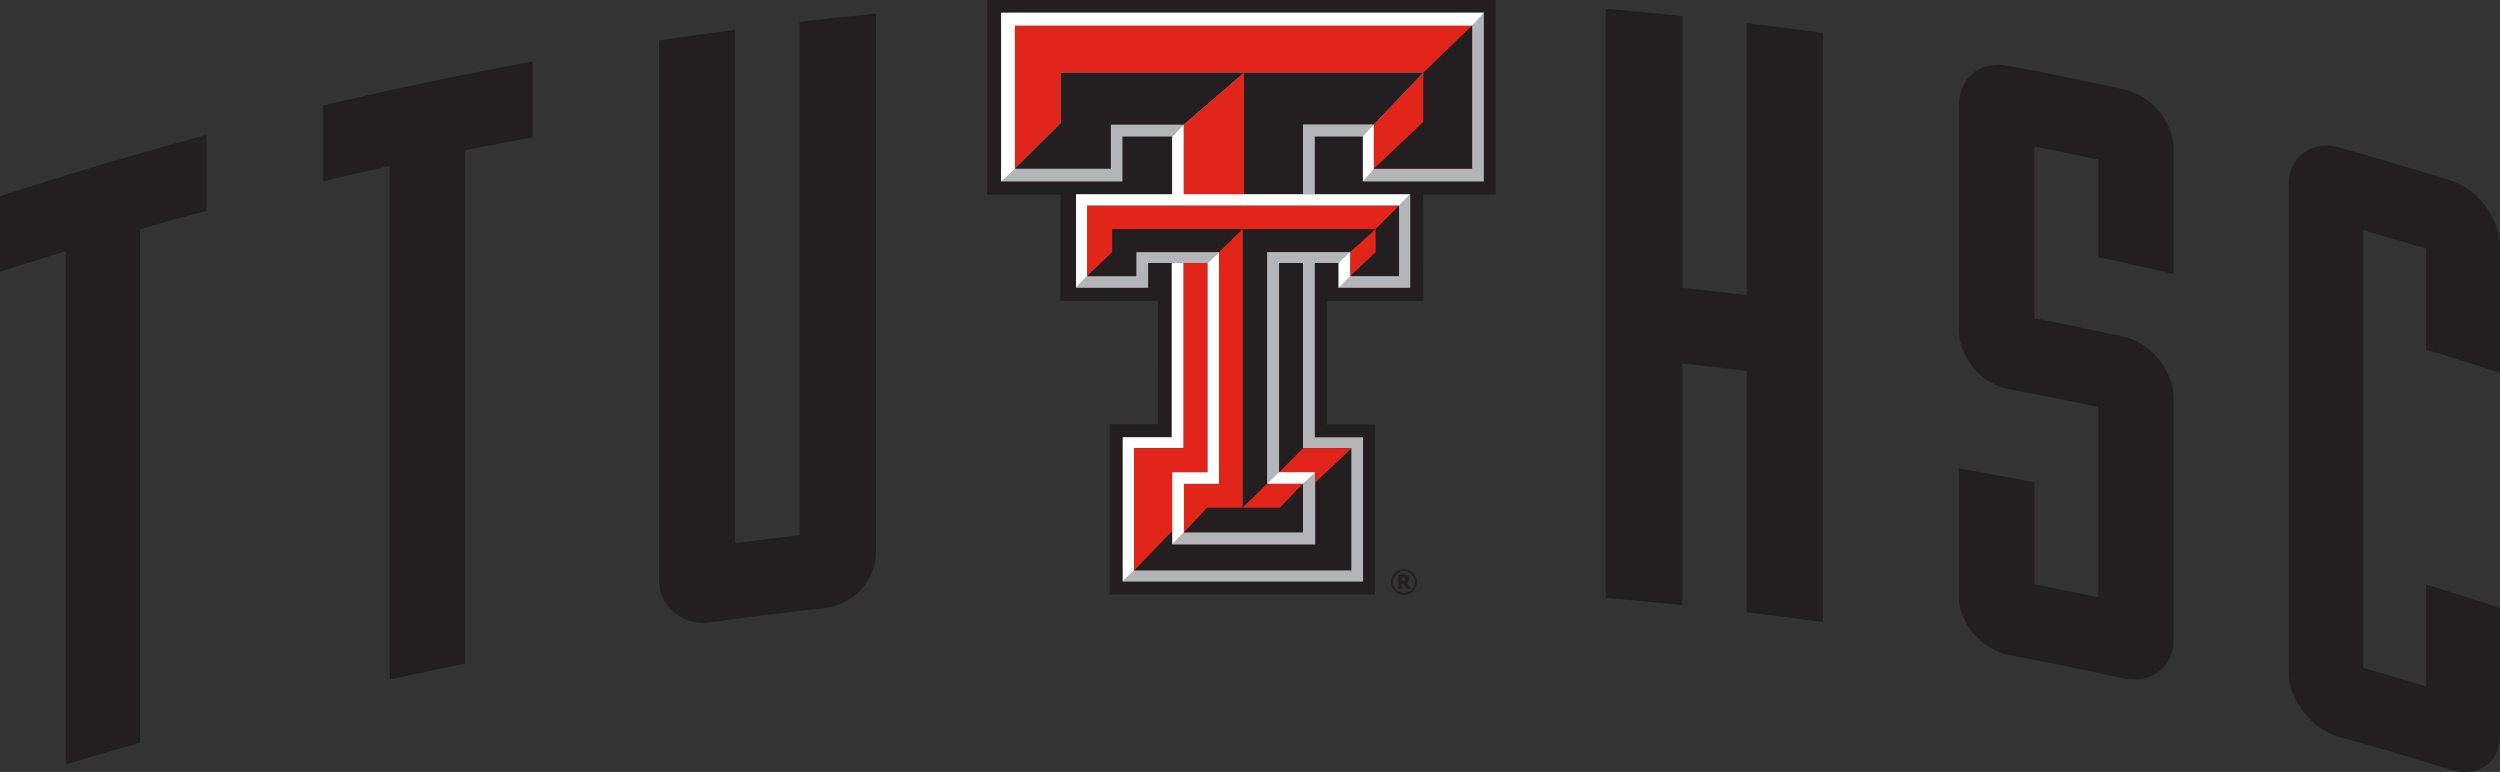 <?xml version="1.0" encoding="UTF-8"?> <svg xmlns="http://www.w3.org/2000/svg" xmlns:xlink="http://www.w3.org/1999/xlink" id="Layer_2" data-name="Layer 2" viewBox="0 0 500 154.39"><rect x="0" y="0" width="500" height="154.39" fill="#333333" stroke="none"/><defs><style> .cls-1 { fill: #231f20; } .cls-1, .cls-2, .cls-3, .cls-4 { stroke-width: 0px; } .cls-2 { fill: #e1251b; } .cls-3 { fill: #b3b5b8; } .cls-4 { fill: #fff; } </style><symbol id="CLR_4C_DT" viewBox="0 0 39.08 45.76"><g><g><polygon class="cls-1" points="26.09 23.14 33.53 23.14 33.52 14.96 39.08 14.96 39.08 0 0 0 0 14.96 5.63 14.96 5.63 23.14 13.13 23.14 13.12 32.64 9.41 32.64 9.41 45.72 29.79 45.72 29.79 32.66 26.09 32.66 26.09 23.14"></polygon><polygon class="cls-1" points="26.09 23.14 33.53 23.14 33.52 14.96 39.08 14.96 39.08 0 0 0 0 14.96 5.63 14.96 5.63 23.14 13.13 23.14 13.12 32.64 9.41 32.64 9.41 45.72 29.79 45.72 29.79 32.66 26.09 32.66 26.09 23.14"></polygon><polygon class="cls-3" points="1.06 .98 1.06 13.96 10.39 13.96 10.39 10.5 14.21 10.5 15.1 9.59 15.1 14.94 25.19 14.94 25.19 10.5 28.89 10.5 28.89 13.96 38.19 13.96 38.19 .98 1.06 .98"></polygon><polygon class="cls-4" points="28.89 13.96 29.73 12.98 29.73 9.57 28.89 10.5 28.89 13.96"></polygon><polygon class="cls-2" points="2.11 1.96 2.11 12.98 5.66 9.45 5.66 5.59 19.75 5.59 33.53 5.59 29.73 9.57 29.73 12.98 37.29 12.98 37.29 1.96 2.11 1.96"></polygon><polygon class="cls-2" points="15.1 14.94 19.74 14.94 19.74 5.59 15.1 9.59 15.1 14.94"></polygon><polygon class="cls-1" points="24.28 14.94 24.28 9.57 29.73 9.57 33.53 5.59 19.74 5.59 19.74 14.94 24.28 14.94"></polygon><polygon class="cls-1" points="33.53 5.59 33.53 9.38 29.73 12.98 37.29 12.98 37.29 1.96 33.53 5.59"></polygon><polygon class="cls-3" points="12.37 22.14 12.37 20.23 16.94 20.23 17.82 19.39 11.45 19.39 11.45 21.24 7.67 21.24 6.82 22.14 12.37 22.14"></polygon><polygon class="cls-3" points="22.44 20.23 24.28 20.23 24.28 34.48 28 34.48 28 34.5 28 43.88 11.29 43.88 10.41 44.74 28.9 44.74 28.9 33.64 25.19 33.64 25.19 20.23 27.02 20.23 27.02 22.14 32.53 22.14 32.53 14.94 31.67 15.81 31.67 21.24 27.9 21.24 27.9 19.39 21.52 19.39 21.52 37.2 24.28 37.2 24.28 40.96 15.12 40.96 14.22 41.88 25.22 41.88 25.22 36.33 22.44 36.33 22.44 20.23"></polygon><polygon class="cls-1" points="11.45 19.39 17.82 19.39 19.64 17.62 9.6 17.62 9.6 19.39 7.67 21.24 11.45 21.24 11.45 19.39"></polygon><polygon class="cls-1" points="2.11 12.98 5.66 9.45 5.66 5.59 19.74 5.59 15.1 9.59 9.5 9.59 9.5 12.98 2.11 12.98"></polygon><polygon class="cls-2" points="7.67 21.24 7.67 15.81 31.67 15.81 29.87 17.62 9.6 17.62 9.6 19.39 7.67 21.24"></polygon><polygon class="cls-2" points="24.28 37.2 22.5 39.05 19.64 39.05 21.53 37.2 24.28 37.2"></polygon><polygon class="cls-2" points="27.91 21.24 27.91 19.39 29.87 17.62 29.87 19.39 27.91 21.24"></polygon><polygon class="cls-4" points="1.06 13.96 2.11 12.98 2.11 1.96 37.29 1.96 38.19 .98 1.06 .98 1.06 13.96"></polygon><polygon class="cls-4" points="14.21 10.5 15.1 9.59 15.1 14.94 32.53 14.94 31.67 15.81 7.67 15.81 7.67 21.24 6.82 22.14 6.82 14.94 14.21 14.94 14.21 10.5"></polygon><polygon class="cls-4" points="27.91 19.39 27.91 21.24 27.02 22.14 27.02 20.23 27.91 19.39"></polygon><polygon class="cls-4" points="15.1 20.23 14.18 20.23 14.18 33.63 10.41 33.63 10.41 44.74 11.29 43.88 11.29 34.47 15.1 34.47 15.1 20.23"></polygon><polygon class="cls-2" points="22.44 36.33 25.22 36.33 25.22 37.11 28 34.5 28 34.48 24.28 34.48 22.44 36.33"></polygon><polygon class="cls-4" points="21.53 37.2 22.45 36.33 25.22 36.33 24.28 37.2 21.53 37.2"></polygon><polygon class="cls-2" points="17.82 19.39 17.82 37.22 15.12 37.22 15.12 40.96 16.9 39.05 19.64 39.05 19.64 17.62 17.82 19.39"></polygon><polygon class="cls-2" points="15.1 20.23 15.1 34.47 11.29 34.47 11.29 43.88 14.22 40.85 14.22 36.33 16.94 36.33 16.94 20.23 15.1 20.23"></polygon><polygon class="cls-4" points="17.82 19.39 16.94 20.23 16.94 36.33 14.22 36.33 14.22 41.88 15.12 40.96 15.12 37.22 17.82 37.22 17.82 19.39"></polygon></g><g><path class="cls-1" d="M32.05,43.79c-.55,0-.99.44-.99.99s.44.99.99.99.99-.44.99-.99-.44-.99-.99-.99ZM32.05,45.61c-.46,0-.84-.38-.84-.84s.37-.84.84-.84.84.38.84.84-.38.84-.84.84Z"></path><path class="cls-1" d="M32.4,44.71c.04-.05.06-.12.06-.2,0-.06-.01-.11-.03-.15-.02-.04-.05-.07-.09-.1-.04-.02-.08-.04-.13-.05-.05,0-.1-.01-.16-.01h-.44v1.1h.28v-.4h.1l.31.4h.34l-.37-.47c.06-.03.11-.07.15-.13ZM32.16,44.62s-.02.04-.04.05c-.02.02-.04.03-.07.03-.03,0-.06,0-.1,0h-.08v-.29h.09s.06,0,.08,0c.02,0,.04,0,.06.01.02.01.04.03.05.05.01.02.02.04.02.07s0,.05-.01.07Z"></path></g></g></symbol></defs><g id="Full_Color_Black" data-name="Full Color Black"><g><g><path class="cls-1" d="M13.16,50.23c-4.39,1.35-8.78,2.73-13.16,4.15v-15.15c13.68-4.44,27.44-8.52,41.28-12.23v15.15c-4.43,1.19-8.85,2.41-13.26,3.67v102.69c-4.96,1.42-9.92,2.89-14.86,4.4V50.23Z"></path><path class="cls-1" d="M77.96,33.21c-4.47.98-8.92,2-13.38,3.05v-15.15c13.91-3.3,27.89-6.23,41.92-8.8v15.15c-4.49.82-8.97,1.68-13.45,2.58v102.69c-5.04,1.01-10.07,2.06-15.09,3.17V33.21Z"></path><path class="cls-1" d="M147.03,5.94c0,34.23,0,68.46,0,102.69,4.29-.57,8.58-1.1,12.88-1.6V4.35c5.09-.59,10.18-1.13,15.28-1.63v107.91c0,5.39-4.59,10.37-10.19,10.98-7.69.84-15.38,1.79-23.05,2.86-5.42.75-10.15-3.08-10.15-8.47V8.09c5.07-.77,10.15-1.48,15.23-2.15Z"></path><path class="cls-1" d="M321.16,1.77c5.1.43,10.2.91,15.29,1.43v54.38c4.3.44,8.6.92,12.89,1.43V4.62c5.09.6,10.17,1.26,15.24,1.96v117.84c-5.08-.7-10.16-1.35-15.24-1.96v-48.31c-4.3-.51-8.59-.99-12.89-1.43v48.31c-5.09-.52-10.19-1-15.29-1.43V1.77Z"></path><path class="cls-1" d="M406.89,96.48v20.37c4.26.83,8.51,1.7,12.76,2.6v-38.04c-5.92-1.25-11.86-2.44-17.8-3.57-5.89-1.11-10.1-6.72-10.1-11.78V21.45c0-5.89,4.05-9.4,10.1-8.26,7.63,1.44,15.23,2.99,22.83,4.65,5.69,1.24,10.04,6.47,10.04,12.19v24.75c-5.01-1.16-10.03-2.27-15.06-3.34v-19.53c-4.25-.9-8.5-1.76-12.76-2.6v34.34c5.94,1.16,11.87,2.39,17.78,3.68,5.69,1.24,10.04,6.97,10.04,12.36v48.31c0,5.39-4.51,8.88-10.04,7.68-7.59-1.66-15.2-3.21-22.83-4.65-5.38-1.02-10.1-6.39-10.1-11.78v-25.59c5.06.89,10.1,1.83,15.15,2.81Z"></path><path class="cls-1" d="M485.2,69.93v-20.2c-4.18-1.27-8.36-2.51-12.55-3.71v87.54c4.19,1.2,8.37,2.44,12.55,3.71v-20.37c4.95,1.5,9.88,3.06,14.8,4.66v25.59c0,5.39-4.43,8.48-9.86,6.8-7.46-2.32-14.95-4.53-22.46-6.64-5.3-1.49-9.95-7.27-9.95-12.65V36.83c0-5.39,4.65-8.87,9.95-7.38,7.51,2.1,15,4.32,22.46,6.64,5.6,1.74,9.86,7.85,9.86,13.24v25.25c-4.92-1.6-9.86-3.15-14.8-4.66Z"></path></g><use width="39.08" height="45.76" transform="translate(197.47) scale(2.6)" xlink:href="#CLR_4C_DT"></use></g></g></svg> 